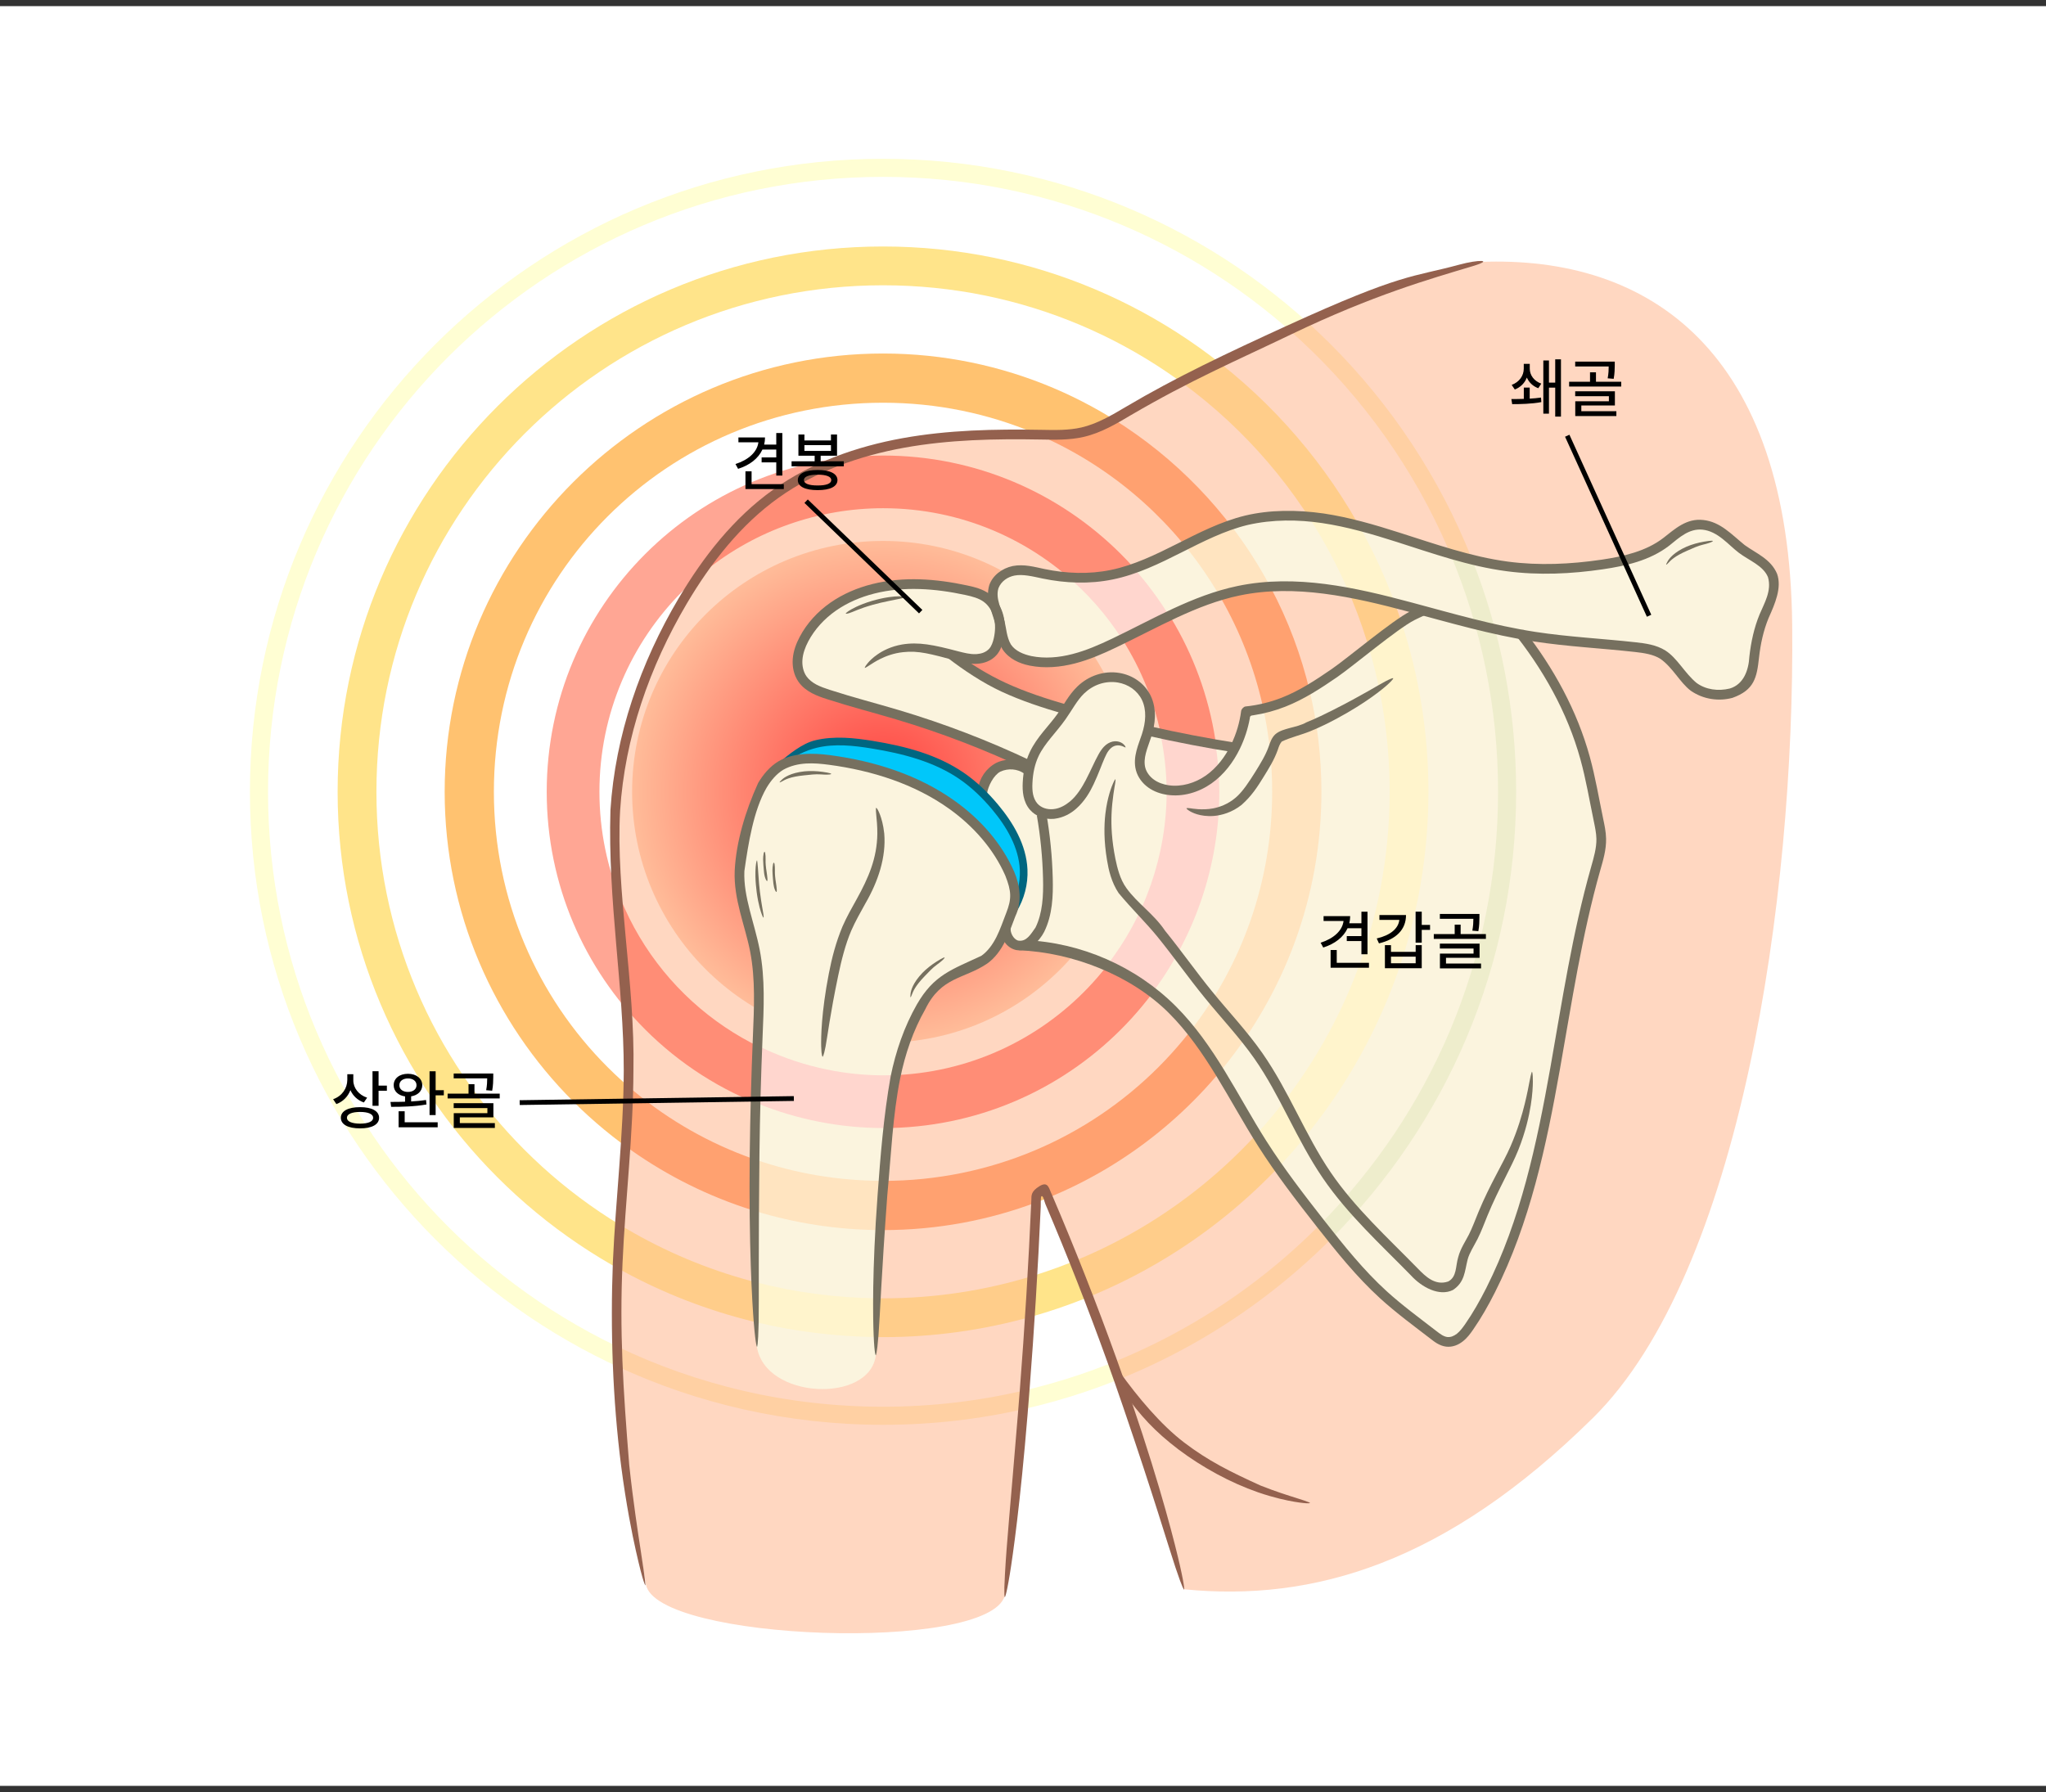 <svg width="250" height="219" viewBox="0 0 250 219" fill="none" xmlns="http://www.w3.org/2000/svg">
<rect x="0" y="0" width="250" height="219" fill="#333333" stroke="none"/>
<rect width="250" height="217.5" transform="translate(0 0.75)" fill="white"/>
<path fill-rule="evenodd" clip-rule="evenodd" d="M148.992 96.764C148.992 119.461 130.596 137.861 107.899 137.861C85.203 137.861 66.803 119.461 66.803 96.764C66.803 74.068 85.203 55.672 107.899 55.672C130.596 55.672 148.992 74.068 148.992 96.764ZM73.245 96.764C73.245 115.906 88.758 131.423 107.899 131.423C127.036 131.419 142.554 115.906 142.554 96.764C142.554 77.627 127.036 62.109 107.899 62.109C88.758 62.109 73.245 77.627 73.245 96.764Z" fill="#FFA694"/>
<path fill-rule="evenodd" clip-rule="evenodd" d="M161.464 96.764C161.464 126.279 137.414 150.329 107.899 150.329C78.384 150.329 54.334 126.279 54.334 96.764C54.334 67.253 78.384 43.203 107.899 43.203C137.414 43.203 161.464 67.253 161.464 96.764ZM60.347 96.764C60.347 123.105 81.558 144.315 107.899 144.315C134.236 144.315 155.446 123.105 155.446 96.764C155.446 70.427 134.236 49.217 107.899 49.217C81.558 49.217 60.347 70.427 60.347 96.764Z" fill="#FFC270"/>
<path fill-rule="evenodd" clip-rule="evenodd" d="M174.541 96.764C174.541 133.544 144.674 163.41 107.899 163.41C71.12 163.41 41.254 133.544 41.254 96.764C41.254 59.989 71.12 30.123 107.899 30.123C144.674 30.123 174.541 59.989 174.541 96.764ZM45.995 96.764C45.995 130.982 73.681 158.669 107.899 158.669C142.113 158.669 169.799 130.982 169.799 96.764C169.799 62.551 142.113 34.864 107.899 34.864C73.681 34.864 45.995 62.551 45.995 96.764Z" fill="#FFE48A"/>
<path fill-rule="evenodd" clip-rule="evenodd" d="M185.257 96.764C185.257 139.475 150.611 174.126 107.899 174.126C65.188 174.126 30.537 139.475 30.537 96.764C30.537 54.053 65.188 19.406 107.899 19.406C150.611 19.406 185.257 54.053 185.257 96.764ZM32.752 96.764C32.752 138.28 66.383 171.916 107.899 171.916C149.416 171.916 183.047 138.28 183.047 96.764C183.047 55.248 149.416 21.616 107.899 21.616C66.383 21.616 32.752 55.248 32.752 96.764Z" fill="#FFFED3"/>
<path d="M78.924 193.623C80.123 200.549 120.804 202.027 122.775 195.011C122.775 195.011 124.586 183.579 125.13 173.479C125.679 163.38 126.758 145.905 126.758 145.905L127.572 145.391C127.572 145.391 131.161 153.349 133.046 158.351C134.926 163.354 139.033 175.116 139.633 177.339C140.228 179.561 143.522 189.785 143.522 189.785L144.721 194.231C160.458 195.773 176.601 191.079 194.624 173.3C212.652 155.52 219.321 109.875 218.987 76.376C218.653 42.878 201.537 31.159 180.837 32.012C180.837 32.012 166.805 35.764 156.945 40.539C147.086 45.319 134.142 52.575 131.726 52.999C129.306 53.423 112.491 52.275 102.935 56.087C93.379 59.895 90.111 63.343 81.948 76.287C73.784 89.23 75.66 104.714 75.9 111.849C76.14 118.985 77.232 129.183 76.594 136.113C75.951 143.039 74.872 159.752 75.416 168.1C75.96 176.443 78.924 193.623 78.924 193.623Z" fill="#FFD7C1"/>
<path d="M107.899 55.672C106.353 55.68 104.807 55.775 103.269 55.955C103.158 55.997 103.046 56.042 102.935 56.087C95.255 59.15 91.636 61.981 86.274 69.695C92.411 64.786 100.04 62.114 107.899 62.109C127.036 62.109 142.554 77.627 142.554 96.764C142.554 115.906 127.036 131.423 107.899 131.423C93.795 131.411 81.104 122.857 75.806 109.789C75.844 110.526 75.879 111.228 75.9 111.849C76.016 115.212 76.315 119.255 76.534 123.315C84.342 132.537 95.812 137.861 107.899 137.861C130.596 137.861 148.992 119.461 148.992 96.764C148.992 74.068 130.596 55.672 107.899 55.672Z" fill="#FF8D76"/>
<path d="M136.008 51.2C133.952 52.202 132.406 52.879 131.725 52.999C131.057 53.119 129.271 53.115 126.864 53.132C143.714 60.43 155.445 77.177 155.445 96.764C155.445 123.105 134.235 144.316 107.898 144.316C95.97 144.316 85.099 139.964 76.768 132.764C76.743 133.938 76.687 135.064 76.593 136.113C76.494 137.176 76.383 138.495 76.272 139.955C85.142 146.474 96.081 150.329 107.898 150.329C114.507 150.329 120.842 149.121 126.697 146.915C126.701 146.83 126.757 145.905 126.757 145.905L127.571 145.391C127.571 145.391 127.798 145.896 128.02 146.397C147.603 138.418 161.463 119.169 161.463 96.764C161.463 77.55 151.265 60.657 136.008 51.2Z" fill="#FFA170"/>
<path d="M149.167 44.454C147.595 45.264 146.049 46.065 144.537 46.853C159.862 58.113 169.799 76.269 169.799 96.764C169.799 122.681 153.917 144.855 131.341 154.085C131.962 155.576 132.561 157.062 133.045 158.351C133.058 158.386 133.075 158.437 133.088 158.475C157.395 148.53 174.54 124.63 174.54 96.764C174.54 75.567 164.616 56.665 149.167 44.454ZM75.656 149.631C75.566 151.391 75.484 153.186 75.42 154.959C85.031 160.339 96.112 163.41 107.899 163.41C114.118 163.41 120.136 162.553 125.85 160.955C125.952 159.259 126.051 157.507 126.145 155.94C120.38 157.713 114.251 158.668 107.899 158.668C96.082 158.668 85.044 155.366 75.656 149.631Z" fill="#FFCD8A"/>
<path d="M159.665 39.293C158.92 39.618 158.192 39.948 157.481 40.287C173.153 54.057 183.047 74.252 183.047 96.764C183.047 128.352 163.576 155.374 135.98 166.494C136.228 167.192 136.472 167.886 136.712 168.575C165.161 157.143 185.257 129.294 185.257 96.764C185.257 73.961 175.376 53.453 159.665 39.293ZM75.283 164.493C75.296 165.363 75.322 166.189 75.356 166.96C85.25 171.556 96.275 174.126 107.899 174.126C113.849 174.126 119.639 173.454 125.203 172.177C125.246 171.432 125.285 170.687 125.332 169.881C119.738 171.209 113.9 171.916 107.899 171.916C96.211 171.916 85.147 169.248 75.283 164.493Z" fill="#FFD0A3"/>
<path d="M107.899 66.106C124.831 66.106 138.558 79.833 138.558 96.764C138.558 113.7 124.831 127.427 107.899 127.427C90.964 127.427 77.236 113.7 77.236 96.764C77.236 79.833 90.964 66.106 107.899 66.106Z" fill="url(#paint0_radial_4402_7446)"/>
<path fill-rule="evenodd" clip-rule="evenodd" d="M160.971 63.279C167.216 63.878 173.975 67.386 182.652 68.881C191.334 70.38 198.864 68.496 201.686 67.215C204.509 65.93 206.004 64.221 207.76 64.35C209.512 64.478 211.82 66.615 212.634 67.301C213.448 67.982 215.028 68.41 215.885 69.438C216.742 70.466 216.913 71.49 216.656 72.56C216.399 73.631 214.6 76.368 214.643 77.777C214.686 79.191 213.833 82.865 213.148 83.722C212.463 84.579 210.711 85.388 208.441 84.493C206.175 83.594 205.618 82.099 204.338 80.6C203.053 79.105 202.372 79.443 199.631 79.019C196.894 78.591 186.117 77.734 186.117 77.734C186.117 77.734 190.91 85.988 192.362 88.896C193.818 91.804 195.228 97.835 195.399 99.844C195.57 101.857 195.784 102.966 194.928 105.403C194.071 107.845 192.405 116.608 191.634 121.701C190.867 126.789 187.064 145.117 186.22 148.141C185.372 151.164 179.778 162.956 178.206 163.834C176.63 164.712 174.788 163.26 170.916 160.116C167.044 156.968 161.361 150.136 155.069 141.061C148.781 131.989 151.745 132.777 145.997 126.365C140.253 119.953 131.846 116.441 130.908 116.098C129.965 115.756 126.158 115.756 124.877 115.713C123.592 115.67 122.735 114.556 122.735 114.556C122.735 114.556 121.069 116.651 120.341 117.465C119.617 118.279 116.752 118.15 114.182 120.887C111.616 123.624 108.318 131.265 107.715 145.476C107.106 159.692 107.021 165.594 107.021 165.594C106.34 171.565 93.409 171.034 92.479 164.532C92.479 164.532 92.372 158.052 92.329 150.779C92.287 143.51 92.501 132.134 92.629 126.661C92.758 121.187 92.587 116.098 91.473 112.847C90.364 109.597 89.935 105.703 91.516 100.872C93.1 96.04 92.929 93.175 99.898 93.047C106.871 92.918 119.519 96.404 119.519 96.404C119.519 96.404 120.084 95.398 121.198 94.284C122.311 93.175 124.106 92.918 124.106 92.918C124.106 92.918 116.238 89.282 110.122 87.53C104.005 85.774 99.345 84.964 98.06 83.123C96.775 81.285 98.017 77.52 99.812 75.683C101.611 73.841 107.042 71.233 111.831 71.318C116.623 71.404 121.069 72.817 121.069 72.817C121.069 72.817 121.84 70.252 123.978 69.952C126.115 69.652 128.595 70.337 133.516 70.337C138.433 70.337 140.271 68.71 145.402 66.187C149.574 64.135 153.124 63.103 157.656 63.107C158.701 63.112 159.802 63.167 160.971 63.279ZM145.393 74.231C141.127 75.983 133.238 80.488 127.854 80.763C122.47 81.032 122.2 78.163 122.2 78.163C122.2 78.163 121.562 79.855 120.688 80.338C119.81 80.823 117.3 80.219 117.3 80.219C117.3 80.219 117.724 81.032 119.99 82.609C122.26 84.18 130.09 86.78 130.09 86.78C130.09 86.78 131.786 84.694 132.724 83.876C133.662 83.058 135.174 82.095 138.288 83.542C141.401 84.994 140.463 89.38 140.463 89.38L150.747 91.316L152.289 87.084C152.289 87.084 155.947 85.992 158.123 85.178C160.303 84.36 163.297 82.394 166.531 79.341C169.769 76.287 173.456 74.895 173.456 74.895C173.456 74.895 166.201 71.961 158.637 71.661C157.694 71.622 156.846 71.605 156.075 71.609C150.679 71.648 149.124 72.697 145.393 74.231Z" fill="#FBF4DE"/>
<path d="M96.523 92.703C96.523 92.703 97.933 91.311 100.948 90.84C103.963 90.373 110.551 91.932 113.99 93.067C117.434 94.198 120.727 96.935 122.505 99.95C124.278 102.965 125.349 104.357 125.135 105.638C124.921 106.923 124.364 109.232 124.364 109.232C124.364 109.232 123.803 105.197 119.961 101.719C116.119 98.241 112.157 95.217 106.533 93.705C100.909 92.193 96.523 92.703 96.523 92.703Z" fill="#00C7FA"/>
<path d="M138.601 69.51C137.136 70.041 135.603 70.336 133.517 70.336C132.253 70.336 131.157 70.289 130.18 70.229C132.857 72.474 135.175 75.108 137.059 78.042C139.154 77.134 141.158 76.162 142.91 75.343C141.646 73.275 140.207 71.322 138.601 69.51ZM141.771 89.623C142.276 91.971 142.542 94.365 142.554 96.763C142.537 104.507 139.933 112.024 135.149 118.111C136.768 118.989 138.678 120.136 140.623 121.563C146.041 114.427 148.979 105.724 148.992 96.763C148.975 94.802 148.821 92.84 148.521 90.895L141.771 89.623ZM92.609 127.803C92.566 129.735 92.519 132.138 92.472 134.819C97.372 136.815 102.61 137.847 107.9 137.86C108.054 137.851 108.208 137.843 108.362 137.834C108.679 135.414 109.082 133.26 109.544 131.363C108.996 131.394 108.448 131.412 107.9 131.418C102.593 131.401 97.363 130.163 92.609 127.803Z" fill="#FFD6CE"/>
<path d="M150.363 64.174C148.739 64.671 147.125 65.343 145.403 66.187C145.15 66.315 144.906 66.435 144.666 66.555C146.259 68.496 147.703 70.564 148.975 72.744C150.65 72.119 152.35 71.712 155.177 71.626C153.776 69.005 152.166 66.512 150.363 64.174ZM159.995 84.3C159.323 84.669 158.693 84.964 158.124 85.178C157.014 85.594 155.532 86.078 154.333 86.455C155.061 89.774 155.447 93.222 155.447 96.764C155.447 107.75 151.755 117.837 145.544 125.872C145.698 126.035 145.848 126.198 145.998 126.365C147.737 128.301 148.675 129.582 149.318 130.674C156.903 121.431 161.465 109.618 161.465 96.764C161.465 92.477 160.955 88.301 159.995 84.3ZM92.369 141.737C92.348 143.904 92.331 146.046 92.326 148.016C97.14 149.485 102.237 150.291 107.514 150.329C107.574 148.83 107.638 147.22 107.715 145.476C107.733 145.082 107.75 144.697 107.771 144.311C102.374 144.298 97.196 143.395 92.369 141.737Z" fill="#FFE4C0"/>
<path d="M121.704 93.243C120.47 93.915 119.665 95.119 119.52 96.404L120.59 97.042C120.723 96.061 121.421 94.721 122.235 94.301C123.203 93.86 124.304 93.958 125.113 94.515L125.794 93.543C124.527 92.72 122.955 92.63 121.704 93.243Z" fill="#76705F"/>
<path d="M103.166 90.159C101.984 90.116 100.793 90.189 99.62 90.467C98.018 90.848 96.39 92.189 95.131 93.255L95.859 93.397C97.003 92.425 98.377 91.722 99.838 91.375C101.975 90.87 104.263 91.105 106.515 91.474C110.332 92.095 114.148 93.08 117.262 95.23C118.744 96.249 120.054 97.522 121.224 98.918C123.023 101.064 124.487 103.595 124.612 106.293C124.684 107.912 124.256 109.557 123.404 110.936L124.2 111.429C125.151 109.887 125.627 108.062 125.545 106.251C125.408 103.244 123.806 100.55 121.939 98.318C120.731 96.875 119.361 95.538 117.793 94.459C114.495 92.185 110.542 91.183 106.67 90.549C105.522 90.364 104.348 90.202 103.166 90.159Z" fill="#006680"/>
<path d="M157.776 40.86C167.854 36.025 174.716 34.102 179.976 32.517C182.605 31.72 180.665 31.707 178.335 32.337C172.527 33.917 171.456 33.309 157.219 39.82C149.981 43.13 143.612 46.142 137.59 49.709C135.808 50.767 134.039 51.804 132.137 52.241C130.578 52.6 128.903 52.562 127.199 52.528C121.562 52.429 115.866 52.541 110.272 53.551C104.674 54.562 99.157 56.511 94.488 59.835C89.644 63.287 85.922 68.058 82.924 73.121C78.272 80.985 75.167 89.864 74.589 99.013C74.255 110.213 76.221 120.475 76.217 130.841C76.191 138.627 75.236 146.423 74.885 154.282C74.568 162.45 74.859 171.055 75.895 179.141C76.512 183.904 77.245 187.494 77.69 189.481C78.658 193.79 78.864 193.743 78.864 193.743C78.864 193.743 78.945 193.717 78.272 189.37C77.986 187.524 77.377 183.604 76.885 179.022C76.122 169.59 75.698 162.669 76.067 154.334C76.418 146.538 77.373 138.726 77.399 130.841C77.609 120.154 75.227 108.842 75.771 99.085C76.337 90.155 79.373 81.452 83.943 73.725C86.89 68.752 90.518 64.118 95.174 60.803C99.662 57.603 105.016 55.706 110.482 54.716C115.956 53.727 121.571 53.611 127.177 53.714C128.873 53.744 130.647 53.8 132.403 53.397C134.544 52.905 136.412 51.787 138.194 50.729C145.518 46.446 151.034 44.099 157.776 40.86Z" fill="#94614E"/>
<path d="M177.201 67.656C180.966 76.608 183.048 86.442 183.048 96.764C183.048 117.375 174.76 136.041 161.332 149.614C161.799 150.209 162.257 150.788 162.707 151.349C176.64 137.356 185.258 118.064 185.258 96.764C185.258 86.725 183.343 77.126 179.857 68.32C178.949 68.115 178.066 67.888 177.201 67.656Z" fill="#EEEDCC"/>
<path d="M159.926 63.192C161.81 66.109 163.459 69.197 164.839 72.422C167.04 72.859 168.998 73.399 170.492 73.866C169.272 70.542 167.798 67.338 166.085 64.285C164.329 63.805 162.629 63.437 160.971 63.278C160.615 63.244 160.269 63.218 159.926 63.192ZM171.221 75.965C170.06 76.603 168.586 77.532 167.152 78.779C168.873 84.471 169.799 90.51 169.799 96.764C169.799 112.937 163.614 127.649 153.475 138.67C153.934 139.385 154.456 140.177 155.069 141.06C155.446 141.602 155.82 142.136 156.191 142.662C167.558 130.707 174.54 114.547 174.54 96.764C174.54 89.504 173.375 82.509 171.221 75.965ZM92.381 156.71C92.402 158.963 92.419 160.223 92.436 161.602C97.144 162.72 102.039 163.341 107.072 163.401C107.098 162.278 107.136 160.852 107.209 158.663C102.091 158.608 97.127 157.931 92.381 156.71Z" fill="#FFF4CC"/>
<path d="M124.384 172.729C123.356 185.288 123.031 188.2 122.795 192.363C122.632 195.177 122.774 195.195 122.774 195.195C122.774 195.195 122.924 195.212 123.382 192.428C123.772 190.042 124.675 183.66 125.562 172.828C125.636 171.911 125.709 170.995 125.78 170.078C126.367 162.553 126.83 155.014 127.168 147.472C127.19 147.082 127.13 146.268 127.262 146.187C127.481 146.084 127.601 146.838 127.734 147.142C130.432 153.477 132.946 159.884 135.28 166.36C135.94 168.194 136.584 170.031 137.212 171.873C141.028 183.035 142.673 188.701 143.611 191.507C144.545 194.308 144.678 194.274 144.678 194.274C144.678 194.274 144.832 194.235 144.181 191.348C143.671 189.091 141.954 182.084 138.334 171.492C137.703 169.641 137.057 167.798 136.394 165.962C133.974 159.242 131.357 152.594 128.547 146.028C128.166 145.279 128.111 144.294 127.018 144.958C125.93 145.626 126.042 146.131 126.02 146.641C125.678 154.432 125.207 162.214 124.603 169.988C124.531 170.902 124.458 171.816 124.384 172.729Z" fill="#94614E"/>
<path d="M91.61 141.047C91.482 152.286 91.91 159.276 92.107 161.662C92.343 164.6 92.501 164.596 92.501 164.596C92.501 164.596 92.638 164.587 92.698 161.645C92.754 158.698 92.659 152.817 92.797 141.06C92.854 136.28 92.981 131.503 93.178 126.729C93.323 123.217 93.516 119.615 92.827 116.068C92.175 112.719 90.822 109.596 90.955 106.457C91.439 103.052 92.077 99.043 93.653 96.297C94.193 95.389 94.874 94.575 95.718 94.066C97.495 93.089 99.478 93.226 101.277 93.462C106.545 94.16 111.749 95.805 116.02 98.871C118.941 100.97 121.408 103.75 122.838 107.009C123.601 108.937 123.622 109.853 122.954 111.562C122.556 112.59 122.213 113.605 121.751 114.518C121.288 115.434 120.688 116.261 119.913 116.809C116.238 118.527 114.118 119.143 112.036 122.746C110.473 125.487 109.449 128.502 108.824 131.569C107.955 136.447 107.573 141.424 107.235 146.007C106.545 155.323 106.665 161.208 106.751 163.178C106.854 165.633 107.012 165.633 107.012 165.633C107.012 165.633 107.149 165.633 107.342 163.187C107.531 160.741 107.698 155.85 108.417 146.093C108.884 141.146 109.081 136.344 109.989 131.804C110.593 128.836 111.574 125.941 113.064 123.332C115.005 119.349 117.802 119.657 120.598 117.777C121.596 117.075 122.29 116.077 122.809 115.053C123.322 114.034 123.674 112.984 124.059 111.991C124.912 110.213 124.642 108.2 123.922 106.534C122.393 103.043 119.78 100.113 116.709 97.912C112.233 94.695 106.841 93.003 101.431 92.288C99.255 91.993 96.878 92.001 95.101 93.05C94.03 93.706 93.238 94.678 92.634 95.693C91.07 99.128 89.944 102.923 89.773 106.405C89.623 109.905 91.049 113.121 91.662 116.295C92.313 119.653 92.141 123.161 91.996 126.677C91.796 131.466 91.667 136.256 91.61 141.047Z" fill="#76705F"/>
<path d="M142.353 113.738C140.97 111.674 138.927 110.359 137.616 108.504C136.854 107.446 136.52 106.059 136.293 104.967C135.83 102.675 135.766 100.872 135.817 99.531C135.881 97.779 136.228 95.933 136.254 95.784C136.335 95.244 136.297 95.227 136.297 95.227C136.297 95.227 136.237 95.205 136.014 95.711C135.851 96.07 135.303 97.407 135.063 99.476C134.905 100.859 134.866 102.761 135.273 105.159C135.462 106.303 135.8 107.823 136.687 109.147C138.229 111.01 140.057 112.792 141.432 114.484C143.394 116.899 145.206 119.486 147.215 121.945C149.253 124.451 151.455 126.776 153.258 129.35C156.428 133.873 158.411 139.249 161.636 143.973C164.69 148.44 168.694 152.072 172.395 155.859C173.731 157.328 175.869 158.467 177.526 157.653C178.995 156.694 178.97 155.323 179.329 153.931C179.539 153.126 180.066 152.342 180.529 151.439C181.026 150.449 181.36 149.511 181.749 148.569C183.103 145.275 184.649 142.727 185.536 140.504C186.418 138.281 186.838 136.366 187.043 135.073C187.253 133.758 187.296 132.764 187.3 132.199C187.305 130.982 187.189 130.978 187.189 130.978C187.189 130.978 187.12 130.982 186.893 132.156C186.804 132.627 186.594 133.745 186.302 134.923C186.003 136.148 185.48 138.002 184.568 140.101C183.643 142.217 182.079 144.684 180.653 148.119C180.267 149.049 179.899 150.064 179.475 150.895C179.06 151.713 178.464 152.561 178.182 153.627C177.835 154.762 178.036 156.022 176.965 156.608C175.359 157.165 174.177 155.987 173.243 155.028C169.508 151.207 165.563 147.618 162.617 143.305C159.499 138.743 157.511 133.364 154.23 128.674C152.359 126.001 150.136 123.658 148.131 121.195C146.161 118.784 144.349 116.197 142.353 113.738Z" fill="#76705F"/>
<path d="M186.207 76.984L184.717 77.014C188.512 81.696 191.527 87.041 193.116 92.819C193.789 95.252 194.208 97.779 194.735 100.306C194.894 101.077 195.048 101.805 195.065 102.507C195.086 103.638 194.744 104.803 194.401 106.011C192.118 114.072 190.88 122.347 189.428 130.532C187.779 139.792 185.805 149.082 181.612 157.4C180.836 158.938 179.993 160.432 179.02 161.833C178.699 162.291 178.382 162.707 178.014 162.998C177.83 163.139 177.633 163.251 177.436 163.324C177.238 163.392 177.033 163.418 176.849 163.396C176.652 163.375 176.429 163.289 176.206 163.161C175.988 163.032 175.761 162.861 175.512 162.668C173.439 161.066 171.341 159.529 169.439 157.803C166.621 155.233 164.209 152.222 161.823 149.176C159.344 146.011 156.898 142.833 154.756 139.471C151.236 133.941 148.426 127.718 143.642 122.946C138.784 118.106 132.094 115.177 125.245 114.894L124.509 116.132C131.053 116.402 138.163 119.16 142.806 123.786C147.389 128.352 150.173 134.481 153.758 140.109C155.938 143.531 158.406 146.739 160.89 149.904C163.284 152.958 165.734 156.025 168.642 158.676C170.604 160.462 172.728 162.017 174.789 163.606C175.033 163.795 175.298 164.005 175.615 164.189C175.932 164.369 176.3 164.527 176.716 164.574C177.101 164.617 177.483 164.561 177.825 164.441C178.168 164.322 178.476 164.137 178.742 163.927C179.277 163.512 179.658 162.989 179.993 162.505C181.003 161.049 181.877 159.503 182.669 157.931C186.957 149.429 188.944 140.028 190.593 130.742C192.054 122.535 193.283 114.294 195.54 106.336C195.883 105.137 196.277 103.861 196.247 102.486C196.23 101.629 196.05 100.824 195.892 100.066C195.373 97.569 194.949 95.016 194.26 92.502C192.701 86.831 189.822 81.597 186.207 76.984ZM172.454 74.645C172.399 74.671 172.347 74.697 172.291 74.727C170.094 75.845 164.693 80.406 162.714 81.768C160.74 83.13 158.77 84.42 156.607 85.268C155.189 85.82 153.698 86.184 152.186 86.338C151.938 86.364 151.672 86.715 151.66 86.857C151.48 88.287 151.064 89.692 150.43 90.99C149.698 92.493 148.666 93.851 147.334 94.785C146.01 95.71 144.353 96.194 142.798 95.967C142.138 95.868 141.504 95.646 140.995 95.277C140.489 94.913 140.099 94.395 139.945 93.83C139.8 93.29 139.851 92.665 140.014 92.039C140.172 91.41 140.442 90.763 140.665 90.061C140.917 89.272 141.097 88.437 141.119 87.572C141.136 86.707 140.986 85.812 140.592 85.002C140.228 84.257 139.675 83.623 139.007 83.152C138.343 82.676 137.572 82.372 136.776 82.24C135.851 82.085 134.895 82.167 134.009 82.462C133.122 82.754 132.317 83.25 131.649 83.893C130.587 84.916 129.961 86.184 129.225 87.229C128.184 88.703 126.715 90.043 125.837 91.894C125.28 93.076 125.027 94.361 124.967 95.624C124.941 96.16 124.95 96.729 125.066 97.303C125.186 97.882 125.421 98.464 125.837 98.948C126.201 99.372 126.672 99.68 127.181 99.869C127.691 100.053 128.235 100.113 128.758 100.07C128.798 100.067 128.836 100.063 128.873 100.057C129.944 99.925 130.844 99.415 131.499 98.832C132.553 97.907 133.204 96.742 133.628 95.843C134.249 94.523 134.608 93.457 134.972 92.639C135.14 92.266 135.268 91.996 135.444 91.761C135.666 91.465 135.893 91.281 136.12 91.187C136.369 91.084 136.613 91.08 136.793 91.101C137.088 91.14 137.38 91.294 137.418 91.311C137.512 91.358 137.53 91.346 137.53 91.346C137.53 91.346 137.551 91.328 137.504 91.23C137.474 91.166 137.315 90.887 136.908 90.712C136.69 90.617 136.352 90.54 135.953 90.626C135.598 90.707 135.204 90.913 134.87 91.277C134.608 91.56 134.403 91.877 134.197 92.254C133.739 93.076 133.294 94.147 132.66 95.359C132.223 96.181 131.61 97.222 130.741 97.946C130.197 98.395 129.494 98.807 128.741 98.879C128.712 98.882 128.685 98.885 128.659 98.888C128.291 98.918 127.922 98.875 127.588 98.755C127.259 98.635 126.954 98.434 126.736 98.177C126.488 97.882 126.316 97.487 126.226 97.063C126.141 96.635 126.128 96.168 126.154 95.68C126.205 94.532 126.432 93.401 126.907 92.399C127.653 90.827 129.053 89.529 130.193 87.91C131.002 86.767 131.602 85.585 132.471 84.745C133.015 84.223 133.67 83.82 134.381 83.584C135.088 83.353 135.855 83.289 136.583 83.409C137.208 83.512 137.812 83.756 138.322 84.115C138.832 84.48 139.256 84.968 139.525 85.52C139.821 86.129 139.949 86.835 139.932 87.546C139.92 88.262 139.765 88.985 139.538 89.701C139.333 90.339 139.054 91.007 138.866 91.744C138.673 92.489 138.579 93.316 138.802 94.142C139.037 95.012 139.603 95.736 140.305 96.241C141.003 96.742 141.813 97.016 142.622 97.136C144.532 97.419 146.468 96.832 148.015 95.753C149.548 94.678 150.696 93.153 151.497 91.508C152.066 90.335 152.478 89.084 152.713 87.799C152.726 87.448 152.872 87.452 153.163 87.409C154.491 87.208 155.793 86.857 157.039 86.368C159.352 85.46 161.395 84.115 163.391 82.745C165.383 81.37 170.745 76.843 172.831 75.781C173.581 75.399 174.36 75.061 175.153 74.744L172.454 74.645Z" fill="#76705F"/>
<path d="M127.855 99.445L126.69 99.647C127.131 102.191 127.384 104.765 127.448 107.343C127.504 109.459 127.397 111.579 126.527 113.357C125.945 114.175 125.418 115.134 124.398 114.946C123.803 114.766 123.396 113.931 123.499 113.348L122.372 113.413C122.184 114.702 123.015 115.858 124.171 116.107C125.692 116.372 127.002 115.027 127.589 113.879C128.609 111.806 128.69 109.485 128.634 107.313C128.566 104.675 128.309 102.045 127.855 99.445Z" fill="#76705F"/>
<path d="M170.214 82.878C170.154 82.874 169.944 82.917 169.246 83.285C168.321 83.773 166.569 84.896 162.886 86.767C161.974 87.23 160.83 87.791 159.626 88.279C158.41 88.969 156.761 88.93 155.827 89.74C155.386 90.155 155.21 90.695 155.026 91.222C154.645 92.297 154.015 93.312 153.369 94.357C152.666 95.462 151.891 96.708 150.987 97.479C150.036 98.293 148.987 98.649 148.225 98.794C146.914 99.047 145.591 98.799 145.423 98.777C145.004 98.726 144.978 98.777 144.978 98.777C144.978 98.777 144.935 98.854 145.312 99.09C145.488 99.201 145.809 99.373 146.276 99.514C146.734 99.651 147.454 99.788 148.345 99.715C149.257 99.634 150.525 99.304 151.711 98.362C152.928 97.278 153.617 96.212 154.375 94.982C155.018 93.942 155.703 92.858 156.14 91.616C156.26 91.247 156.38 90.905 156.62 90.622C157.712 90.108 159.031 89.8 160.072 89.376C161.34 88.862 162.492 88.279 163.417 87.778C166.929 85.881 168.916 84.236 169.529 83.688C170.313 82.985 170.24 82.882 170.24 82.882C170.24 82.882 170.236 82.878 170.214 82.878Z" fill="#76705F"/>
<path fill-rule="evenodd" clip-rule="evenodd" d="M161.738 62.752C164.898 63.227 167.957 64.123 170.959 65.082C175.388 66.491 179.757 68.042 184.271 68.637C188.04 69.134 191.891 68.958 195.681 68.401C198.414 67.999 201.142 67.356 203.224 65.759C204.659 64.641 206.068 63.313 208.124 63.549C210.197 63.772 211.512 65.253 213.174 66.607C214.57 67.622 216.373 68.303 217.14 70.123C217.748 71.815 216.879 73.803 216.108 75.52C215.478 77.045 215.118 78.69 214.934 80.36C214.669 82.776 214.382 84.326 211.683 85.286C210.017 85.731 208.132 85.483 206.59 84.412C205.246 83.384 204.406 81.581 202.868 80.506C202.016 79.975 200.911 79.803 199.755 79.675C195.677 79.221 191.535 79.024 187.415 78.39C182.219 77.589 177.187 76.115 172.167 74.771C165.331 72.942 158.238 71.361 151.462 72.775C146.198 73.871 141.405 76.732 136.394 79.118C134.784 79.889 133.113 80.621 131.336 81.08C129.554 81.538 127.652 81.713 125.802 81.341C124.56 81.088 123.314 80.536 122.517 79.388C121.956 78.493 121.836 77.298 121.592 76.188C121.21 74.689 120.375 73.194 120.881 71.502C121.296 70.32 122.435 69.451 123.75 69.172C125.134 68.911 126.44 69.292 127.609 69.537C130.291 70.098 133.066 70.201 135.717 69.656C138.527 69.083 141.178 67.793 143.825 66.461C146.468 65.129 149.175 63.733 152.148 63.009C155.141 62.294 158.461 62.285 161.738 62.752ZM152.43 64.161C149.638 64.842 147.008 66.183 144.357 67.519C141.705 68.856 138.96 70.205 135.957 70.817C133.118 71.4 130.179 71.284 127.37 70.697C126.145 70.44 124.997 70.145 123.969 70.338C123.146 70.496 122.346 71.01 122.003 71.879C121.596 73.16 122.44 74.582 122.744 75.901C122.962 76.805 122.997 77.854 123.515 78.75C124.046 79.559 125.052 79.97 126.033 80.18C127.661 80.51 129.387 80.36 131.04 79.932C132.694 79.508 134.295 78.81 135.885 78.051C140.827 75.696 145.697 72.766 151.222 71.614C158.332 70.132 165.605 71.79 172.471 73.627C177.508 74.976 182.502 76.437 187.595 77.221C191.634 77.842 195.758 78.039 199.887 78.497C201.061 78.63 202.359 78.792 203.494 79.499C204.954 80.429 205.845 82.257 207.302 83.461C208.415 84.279 209.936 84.498 211.37 84.142C213.011 83.65 213.662 81.979 213.756 80.232C213.953 78.48 214.326 76.724 215.011 75.066C215.581 73.713 216.506 72.201 216.031 70.543C215.465 69.125 213.701 68.492 212.471 67.558C211.199 66.603 209.918 64.919 208.008 64.727C206.393 64.581 205.224 65.66 203.944 66.697C201.592 68.504 198.65 69.16 195.857 69.571C191.985 70.141 188.023 70.325 184.117 69.811C179.44 69.198 175.002 67.613 170.599 66.209C167.614 65.258 164.616 64.38 161.562 63.926C158.658 63.497 155.518 63.45 152.43 64.161Z" fill="#76705F"/>
<path d="M119.348 79.936C119.308 79.938 119.268 79.94 119.228 79.94C118.547 79.974 117.793 79.777 117.112 79.606C114.041 78.792 112.246 78.432 110.229 78.762C108.867 78.993 107.856 79.537 107.252 79.953C106.627 80.377 106.233 80.792 106.032 81.032C105.595 81.559 105.672 81.627 105.672 81.627C105.672 81.627 105.715 81.653 106.263 81.289C106.494 81.139 106.983 80.814 107.582 80.518C108.186 80.222 109.154 79.824 110.358 79.7C112.238 79.49 113.677 79.91 116.812 80.741C117.502 80.929 118.354 81.148 119.267 81.126C119.321 81.123 119.375 81.121 119.429 81.118C119.819 81.092 120.217 81.015 120.599 80.861C121.035 80.689 121.447 80.419 121.772 80.047C122.248 79.503 122.457 78.843 122.59 78.248C122.804 77.271 122.852 76.231 122.603 75.224C122.35 74.205 121.785 73.241 120.907 72.594C120.067 71.978 119.087 71.742 118.2 71.553C114.405 70.735 110.392 70.418 106.554 71.386C104.751 71.84 103.003 72.581 101.462 73.656C99.92 74.736 98.592 76.158 97.71 77.845C97.285 78.646 96.947 79.541 96.87 80.501C96.789 81.469 96.986 82.497 97.577 83.336C98.009 83.945 98.596 84.386 99.209 84.711C99.817 85.032 100.442 85.247 101.042 85.439C103.864 86.356 106.721 87.088 109.522 87.924C115.009 89.564 120.367 91.62 125.541 94.079L126.047 93.008C120.821 90.523 115.407 88.446 109.865 86.789C107.03 85.945 104.181 85.212 101.41 84.313C100.819 84.12 100.258 83.927 99.761 83.666C99.269 83.405 98.836 83.062 98.545 82.655C98.151 82.094 97.988 81.336 98.052 80.599C98.112 79.854 98.382 79.109 98.755 78.394C99.543 76.899 100.738 75.61 102.138 74.629C103.543 73.648 105.162 72.958 106.845 72.534C110.43 71.63 114.264 71.918 117.952 72.71C118.808 72.894 119.609 73.112 120.205 73.549C120.821 74.003 121.258 74.727 121.451 75.507C121.648 76.295 121.618 77.156 121.434 77.991C121.318 78.501 121.151 78.959 120.881 79.267C120.697 79.477 120.444 79.649 120.162 79.76C119.913 79.858 119.639 79.914 119.348 79.936Z" fill="#76705F"/>
<path d="M116.727 79.704L115.755 80.364C117.721 81.888 120.107 83.469 122.359 84.514C124.822 85.658 127.392 86.489 129.958 87.242L130.579 86.189C130.53 86.174 130.482 86.16 130.433 86.146C127.838 85.388 125.276 84.561 122.861 83.443C120.685 82.433 118.625 81.173 116.727 79.704ZM140.546 88.767L140.147 89.894C143.715 90.699 147.304 91.393 150.915 91.962L151.099 90.793C147.561 90.232 144.041 89.555 140.546 88.767Z" fill="#76705F"/>
<path d="M105.749 110.397C107.295 107.733 108.293 104.756 108.045 101.86C107.933 100.785 107.693 100.01 107.535 99.586C107.188 98.674 107.047 98.725 107.047 98.725C107.047 98.725 106.982 98.755 107.077 99.697C107.115 100.087 107.209 100.94 107.201 101.899C107.162 104.901 106.109 107.287 104.712 109.823C104.1 110.928 103.457 112.046 102.935 113.245C102.125 115.202 101.654 117.04 101.273 118.989C100.348 123.739 100.314 126.87 100.339 127.863C100.373 129.14 100.515 129.148 100.515 129.148C100.515 129.148 100.635 129.153 100.875 127.906C101.114 126.66 101.393 124.146 102.421 119.224C102.815 117.331 103.316 115.361 104.023 113.716C104.511 112.598 105.132 111.51 105.749 110.397Z" fill="#76705F"/>
<path d="M137.197 170.023C139.368 173.047 141.069 174.91 144.028 177.163C146.932 179.335 150.312 181.189 153.721 182.376C155.708 183.061 157.272 183.378 158.15 183.528C160.047 183.845 160.073 183.669 160.073 183.669C160.073 183.669 160.081 183.592 158.265 183.027C157.503 182.787 155.863 182.281 154.029 181.549C150.26 179.84 147.6 178.504 144.692 176.289C141.818 174.105 138.974 170.674 136.871 167.74L137.197 170.023Z" fill="#94614E"/>
<path d="M93.567 105.724C93.516 105.257 93.585 104.704 93.503 104.276C93.465 104.1 93.422 104.092 93.422 104.092C93.422 104.092 93.379 104.083 93.319 104.259C93.203 104.876 93.251 105.21 93.281 105.758C93.341 106.341 93.336 106.996 93.589 107.506C93.687 107.698 93.739 107.677 93.739 107.677C93.739 107.677 93.782 107.655 93.777 107.428C93.722 106.7 93.619 106.345 93.567 105.724Z" fill="#76705F"/>
<path d="M93.302 112.132C93.311 112.106 93.323 112.02 93.281 111.716C93.225 111.309 93.049 110.53 92.848 108.936C92.771 108.311 92.72 107.677 92.681 107.073C92.561 105.167 92.501 105.142 92.501 105.142C92.501 105.142 92.463 105.142 92.411 105.381C92.368 105.587 92.287 106.144 92.304 107.099C92.321 107.784 92.381 108.393 92.458 109.022C92.664 110.577 92.985 111.506 93.101 111.793C93.246 112.166 93.293 112.14 93.293 112.14C93.293 112.14 93.298 112.14 93.302 112.132Z" fill="#76705F"/>
<path d="M94.707 107.051C94.656 106.585 94.724 106.032 94.643 105.608C94.604 105.428 94.561 105.424 94.561 105.424C94.561 105.424 94.519 105.415 94.459 105.587C94.343 106.208 94.39 106.542 94.42 107.09C94.48 107.673 94.476 108.324 94.728 108.838C94.827 109.03 94.878 109.005 94.878 109.005C94.878 109.005 94.921 108.983 94.917 108.756C94.861 108.028 94.758 107.677 94.707 107.051Z" fill="#76705F"/>
<path d="M111.39 121.636C111.561 121.195 111.784 120.54 113 119.285C113.48 118.792 113.947 118.27 114.487 117.889C115.403 117.233 116.046 116.505 114.452 117.508C113.823 117.902 113.198 118.394 112.714 118.891C111.531 120.129 111.304 121.063 111.262 121.427C111.197 121.983 111.262 121.971 111.39 121.636Z" fill="#76705F"/>
<path d="M103.35 75.002C103.38 75.01 103.474 75.019 103.796 74.92C104.224 74.796 104.935 74.393 106.618 73.918C107.278 73.73 107.955 73.575 108.601 73.447C110.636 73.04 110.751 73.001 110.751 73.001C110.751 73.001 110.751 72.95 110.482 72.907C110.25 72.873 109.638 72.826 108.614 72.976C107.877 73.083 107.231 73.241 106.563 73.43C104.922 73.914 103.971 74.483 103.68 74.68C103.307 74.933 103.342 74.997 103.342 74.997C103.342 74.997 103.342 75.002 103.35 75.002Z" fill="#76705F"/>
<path d="M95.513 95.517C95.924 95.286 96.519 94.926 98.258 94.755C98.943 94.686 99.637 94.588 100.293 94.639C101.419 94.734 102.378 94.588 100.511 94.327C99.779 94.224 98.982 94.198 98.292 94.267C96.592 94.451 95.817 95.016 95.547 95.273C95.14 95.654 95.2 95.689 95.513 95.517Z" fill="#76705F"/>
<path d="M203.807 68.842C204.133 68.5 204.587 67.977 206.197 67.283C206.827 67.009 207.457 66.705 208.099 66.559C209.2 66.307 210.069 65.878 208.215 66.195C207.482 66.32 206.716 66.534 206.082 66.808C204.514 67.502 203.949 68.273 203.769 68.598C203.495 69.087 203.563 69.099 203.807 68.842Z" fill="#76705F"/>
<path d="M98.5 61.25L112.5 74.75" stroke="black" stroke-width="0.587"/>
<path d="M63.5 134.75L97 134.25" stroke="black" stroke-width="0.587"/>
<path d="M191.5 53.25L201.5 75.25" stroke="black" stroke-width="0.587"/>
<path d="M95.594 52.922V58.117H94.852V56.508H93.062V55.898H94.852V54.938H93.16C92.664 56.027 91.613 56.848 90.188 57.297L89.867 56.711C91.461 56.195 92.519 55.246 92.668 54.055H90.227V53.461H93.477C93.477 53.766 93.438 54.059 93.371 54.336H94.852V52.922H95.594ZM91.086 59.766V57.602H91.836V59.164H95.773V59.766H91.086ZM103.105 56.375V56.984H96.722V56.375H99.542V55.695H97.558V53.102H98.292V53.828H101.534V53.102H102.277V55.695H100.277V56.375H103.105ZM97.487 58.672C97.484 57.883 98.382 57.438 99.909 57.438C101.417 57.438 102.323 57.883 102.331 58.672C102.323 59.465 101.417 59.902 99.909 59.898C98.382 59.902 97.484 59.465 97.487 58.672ZM98.23 58.672C98.23 59.098 98.839 59.336 99.909 59.328C100.964 59.336 101.573 59.098 101.573 58.672C101.573 58.242 100.964 58.012 99.909 58.008C98.839 58.012 98.23 58.242 98.23 58.672ZM98.292 55.109H101.534V54.398H98.292V55.109Z" fill="black"/>
<path d="M43.172 132.031C43.168 132.949 43.816 133.805 44.859 134.148L44.461 134.734C43.695 134.465 43.121 133.918 42.816 133.227C42.512 134.012 41.918 134.629 41.102 134.93L40.703 134.336C41.797 133.949 42.43 133.016 42.438 131.969V131.281H43.172V132.031ZM41.648 136.602C41.648 135.781 42.543 135.301 44 135.305C45.438 135.301 46.32 135.781 46.32 136.602C46.32 137.43 45.438 137.902 44 137.898C42.543 137.902 41.648 137.43 41.648 136.602ZM42.391 136.602C42.387 137.062 42.988 137.312 44 137.32C45.004 137.312 45.598 137.062 45.594 136.602C45.598 136.156 45.004 135.891 44 135.891C42.988 135.891 42.387 136.156 42.391 136.602ZM45.516 135.141V130.914H46.258V132.672H47.273V133.297H46.258V135.141H45.516ZM49.847 131.227C50.87 131.227 51.589 131.789 51.597 132.625C51.589 133.336 51.05 133.855 50.237 133.984V134.609C50.855 134.574 51.48 134.516 52.058 134.43L52.112 134.977C50.644 135.242 48.995 135.27 47.792 135.266L47.714 134.664C48.237 134.668 48.851 134.664 49.495 134.641V133.992C48.659 133.875 48.101 133.348 48.105 132.625C48.101 131.789 48.819 131.227 49.847 131.227ZM48.706 137.766V135.805H49.448V137.156H53.48V137.766H48.706ZM48.8 132.625C48.792 133.121 49.23 133.445 49.847 133.445C50.468 133.445 50.894 133.121 50.894 132.625C50.894 132.117 50.468 131.797 49.847 131.797C49.23 131.797 48.792 132.117 48.8 132.625ZM52.487 136.273V130.922H53.23V133.234H54.23V133.859H53.23V136.273H52.487ZM60.272 131.195V131.633C60.264 132.074 60.264 132.617 60.139 133.297L59.405 133.234C59.514 132.633 59.53 132.188 59.53 131.789H55.436V131.195H60.272ZM54.694 134.242V133.656H57.248V132.5H57.975V133.656H61.061V134.242H54.694ZM55.436 135.422V134.82H60.288V136.555H56.186V137.25H60.467V137.844H55.444V136.039H59.553V135.422H55.436Z" fill="black"/>
<path d="M186.914 47.367V48.719C187.398 48.691 187.875 48.648 188.297 48.586L188.336 49.141C187.172 49.367 185.691 49.391 184.773 49.391L184.672 48.766C185.09 48.766 185.629 48.766 186.195 48.746V47.367H186.914ZM184.711 47.039C185.656 46.688 186.184 45.91 186.188 45.062V44.469H186.922V45.062C186.922 45.828 187.422 46.562 188.328 46.883L187.961 47.445C187.289 47.195 186.816 46.723 186.566 46.141C186.312 46.797 185.812 47.32 185.094 47.602L184.711 47.039ZM188.578 50.555V44.055H189.266V46.758H190.031V43.914H190.734V50.914H190.031V47.375H189.266V50.555H188.578ZM197.308 44.195V44.633C197.3 45.074 197.3 45.617 197.175 46.297L196.441 46.234C196.55 45.633 196.566 45.188 196.566 44.789H192.472V44.195H197.308ZM191.73 47.242V46.656H194.284V45.5H195.011V46.656H198.097V47.242H191.73ZM192.472 48.422V47.82H197.323V49.555H193.222V50.25H197.503V50.844H192.48V49.039H196.589V48.422H192.472Z" fill="black"/>
<path d="M167.094 111.422V116.617H166.352V115.008H164.562V114.398H166.352V113.438H164.66C164.164 114.527 163.113 115.348 161.688 115.797L161.367 115.211C162.961 114.695 164.02 113.746 164.168 112.555H161.727V111.961H164.977C164.977 112.266 164.938 112.559 164.871 112.836H166.352V111.422H167.094ZM162.586 118.266V116.102H163.336V117.664H167.273V118.266H162.586ZM173.722 111.414V113.031H174.738V113.641H173.722V115.203H172.972V111.414H173.722ZM168.222 114.688C169.921 114.297 170.866 113.461 170.984 112.422H168.55V111.828H171.8C171.804 113.609 170.585 114.793 168.495 115.289L168.222 114.688ZM169.222 118.328V115.508H169.964V116.328H172.98V115.508H173.722V118.328H169.222ZM169.964 117.719H172.98V116.914H169.964V117.719ZM180.772 111.695V112.133C180.764 112.574 180.764 113.117 180.639 113.797L179.905 113.734C180.014 113.133 180.03 112.688 180.03 112.289H175.936V111.695H180.772ZM175.194 114.742V114.156H177.748V113H178.475V114.156H181.561V114.742H175.194ZM175.936 115.922V115.32H180.788V117.055H176.686V117.75H180.967V118.344H175.944V116.539H180.053V115.922H175.936Z" fill="black"/>
<defs>
<radialGradient id="paint0_radial_4402_7446" cx="0" cy="0" r="1" gradientUnits="userSpaceOnUse" gradientTransform="translate(107.898 96.766) scale(30.662 30.662)">
<stop stop-color="#FF3F3E"/>
<stop offset="1" stop-color="#FFBC99"/>
</radialGradient>
</defs>
</svg>
